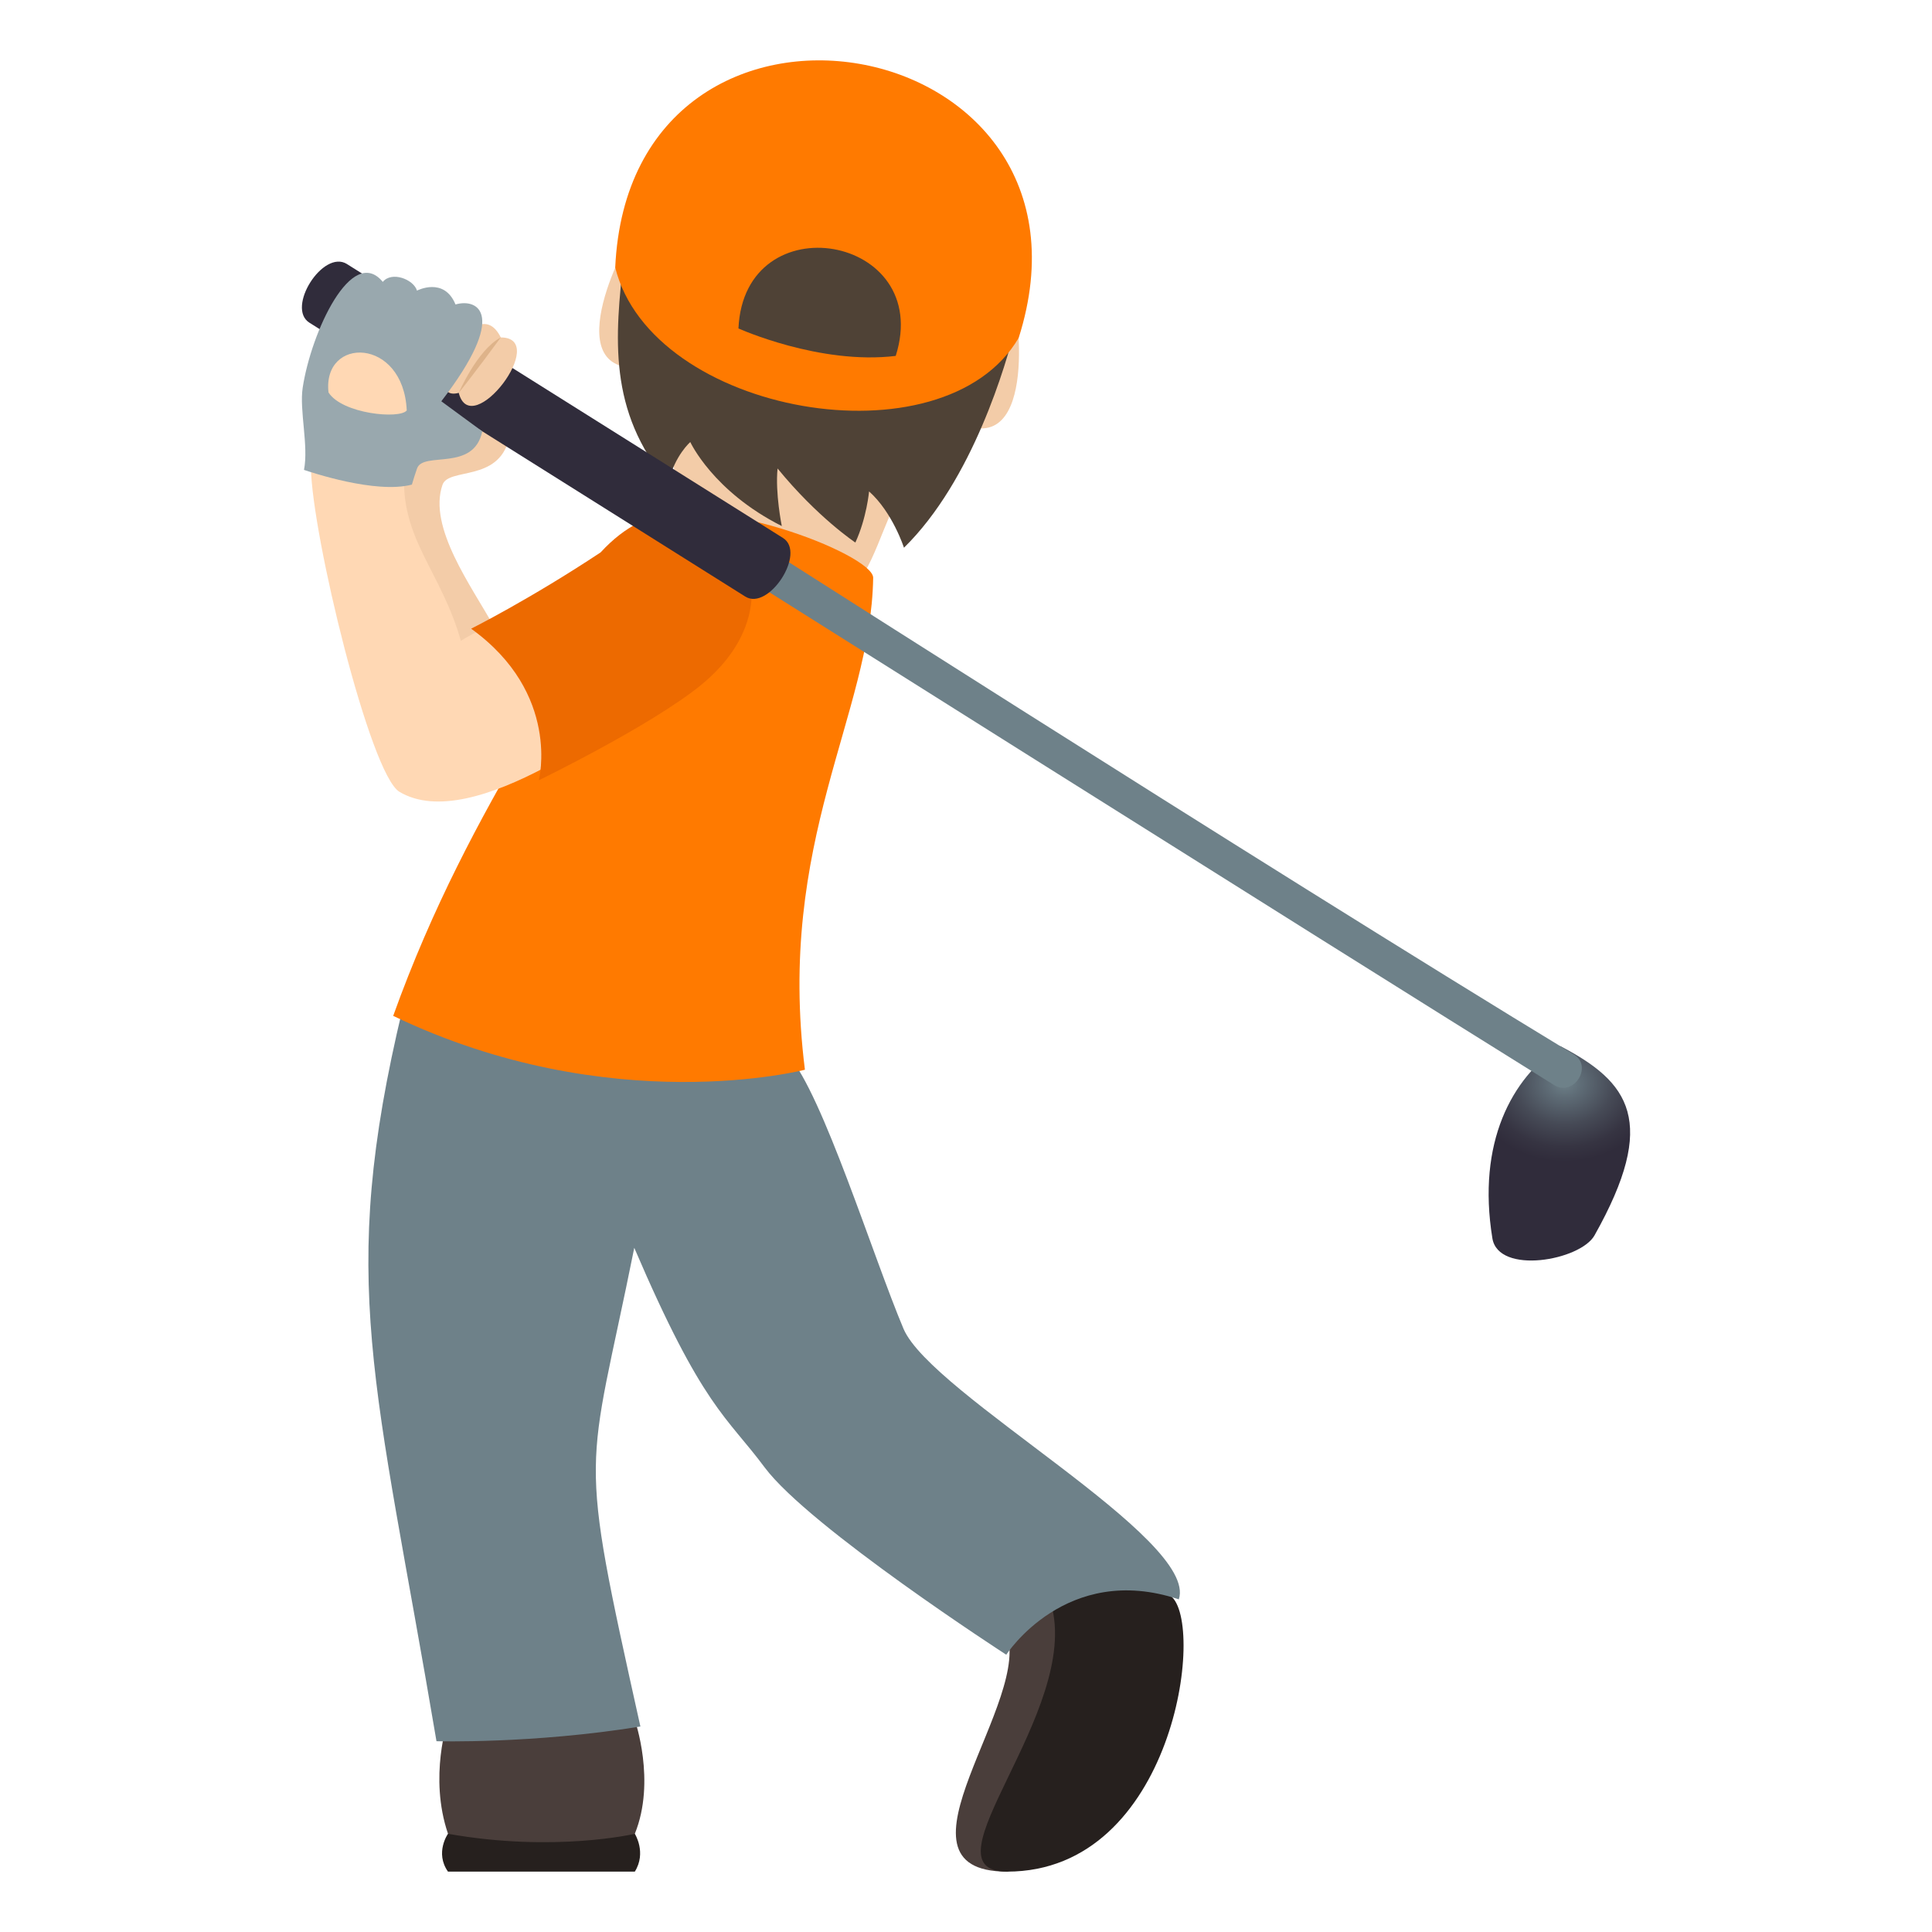 <svg xmlns="http://www.w3.org/2000/svg" xml:space="preserve" style="enable-background:new 0 0 64 64" viewBox="0 0 64 64"><path d="M21.029 60.746s.396.623 0 1.254H14.84c-.443-.627 0-1.254 0-1.254h6.188z" style="fill:#26201e"/><path d="M21.584 12.18c2.04 5.062-1.268 6.449 3.433 8.412 4.99-.106 3.102-3.156 6.485-6.672-1.5-1.947-6.746-2.957-9.918-1.74z" style="fill:#f3cca8"/><path d="M33.597 10.287s-2.836 3.211-1.898 3.68c2.816 1.412 1.935-4.287 1.898-3.68zM20.832 8.06s1.554 3.977.511 4.1c-3.133.375-.334-4.683-.511-4.1z" style="fill:#f3cca8"/><path d="M20.664 8.539c-.295 2.635-.532 5.074 1.468 7.45.235-.923.735-1.345.735-1.345s.75 1.635 3.031 2.782c0 0-.223-1.092-.14-1.907 1.327 1.625 2.577 2.453 2.577 2.453.375-.812.454-1.693.454-1.693.78.693 1.156 1.865 1.156 1.865 2.281-2.234 3.393-6.103 3.7-7.341 1.024-4.157-12.507-6.518-12.981-2.264z" style="fill:#4f4236"/><radialGradient id="a" cx="52.36" cy="35.877" r="3.1" gradientTransform="matrix(1.006 0 0 .84 -.845 5.738)" gradientUnits="userSpaceOnUse"><stop offset="0" style="stop-color:#6e8189"/><stop offset=".173" style="stop-color:#5f6d77"/><stop offset=".525" style="stop-color:#464a56"/><stop offset=".814" style="stop-color:#363442"/><stop offset="1" style="stop-color:#302c3b"/></radialGradient><path d="M52.82 40.924c-.469.832-3.184 1.316-3.383.096-.516-3.17.645-5.315 2.246-6.368 2.295 1.19 3.262 2.495 1.137 6.272z" style="fill:url(#a)"/><path d="M16.859 14.541c.322-1.275-1.272-1.809-1.691-.623-3.371-.115-2.735 2.394-3.3 2.662.513 3.166 1.942 8.549 2.737 9.024 2.432 1.447 2.549-3.413 1.754-4.852-.725-1.315-2.19-3.281-1.701-4.691.201-.582 1.842-.084 2.201-1.52z" style="fill:#f3cca8"/><path d="M21.029 56.977s.71 2.023 0 3.77c0 0-2.654.626-6.188 0-.646-1.895 0-3.77 0-3.77h6.188zm17.75-4.112c.385 1.11-1.115 8.25-5.418 9.135-4.26 0 .969-5.764-.053-7.986 0 0 1.604-3.782 5.47-1.149z" style="fill:#4a3e3b"/><path d="M38.779 52.865c1.174.897.11 9.135-5.418 9.135-2.906 0 2.473-5.31 1.459-8.863 0 0 .092-2.904 3.959-.272z" style="fill:#26201e"/><path d="M26.119 34.969c-3.022-1.824-12.784-1.551-12.784-1.551-2.17 9.059-.9 12.277 1.124 24.262 0 0 3.191.091 6.755-.487-2.109-9.486-1.76-8.11-.203-15.857 2.27 5.299 3.057 5.576 4.317 7.271 1.482 1.987 8.006 6.208 8.006 6.208s1.984-3.082 5.716-1.834c.666-2.008-8.193-6.786-9.119-8.961-1.02-2.418-2.678-7.772-3.812-9.051z" style="fill:#6e8189"/><path d="M26.664 35.436s-6.434 1.677-13.639-1.784c2.607-7.265 6.33-11.59 8.309-16.341 1.908-1.141 7.591 1.037 7.591 1.828-.072 4.554-3.216 8.705-2.261 16.297z" style="fill:#ff7a00"/><path d="M10.3 15.488c-.002-.228 2.383.338 3.092.137-.137 2.23 1.21 3.27 1.875 5.602 3.983-2.467 8.932.123 7.27 1.273-1.918 1.34-6.875 5.178-9.305 3.73-.975-.58-2.902-8.521-2.932-10.742z" style="fill:#ffd8b4"/><path d="M23.212 22.701c4.038-3.28-.005-8.011-3.316-4.402-2.355 1.56-4.289 2.527-4.289 2.527 2.986 2.15 2.242 5.022 2.242 5.022s3.703-1.8 5.363-3.147z" style="fill:#ed6a00"/><path d="M52.13 34.926c.655.394-.002 1.422-.65 1.017-7.69-4.783-28.926-18.171-28.926-18.171l.649-1.018s18.611 11.91 28.927 18.172z" style="fill:#6e8189"/><path d="m11.492 8.746 14.441 9.072c.791.487-.469 2.43-1.244 1.944L10.25 10.69c-.78-.49.45-2.438 1.243-1.944z" style="fill:#302c3b"/><path d="M15.197 13.014c.41 1.619 3.035-1.836 1.392-1.836-.86-1.74-2.779 2.213-1.392 1.836z" style="fill:#f3cca8"/><path d="M15.197 13.014s.582-.727 1.392-1.836c-.779.408-1.392 1.836-1.392 1.836z" style="fill:#deb38a"/><path d="M13.816 15.516c-.06.168-.117.355-.172.537-1.201.318-3.373-.42-3.574-.487.158-.802-.158-1.974-.043-2.722.28-1.846 1.627-4.75 2.654-3.506.291-.361 1.016-.09 1.133.289 0 0 .896-.469 1.275.459.735-.213 1.762.309-.47 3.207l1.357.996c-.285 1.352-1.951.649-2.16 1.227z" style="fill:#99a8ae"/><path d="M10.882 13c-.207-1.86 2.48-1.84 2.592.596-.224.295-2.136.12-2.592-.596z" style="fill:#ffd8b4"/><path d="M33.746 11.191C37.013.887 20.873-1.928 20.38 8.861c1.204 4.871 10.88 6.573 13.366 2.33z" style="fill:#ff7a00"/><path d="M29.672 11.79c1.273-4.016-5.018-5.112-5.21-.91 0 0 2.69 1.216 5.21.91z" style="fill:#4f4236"/></svg>